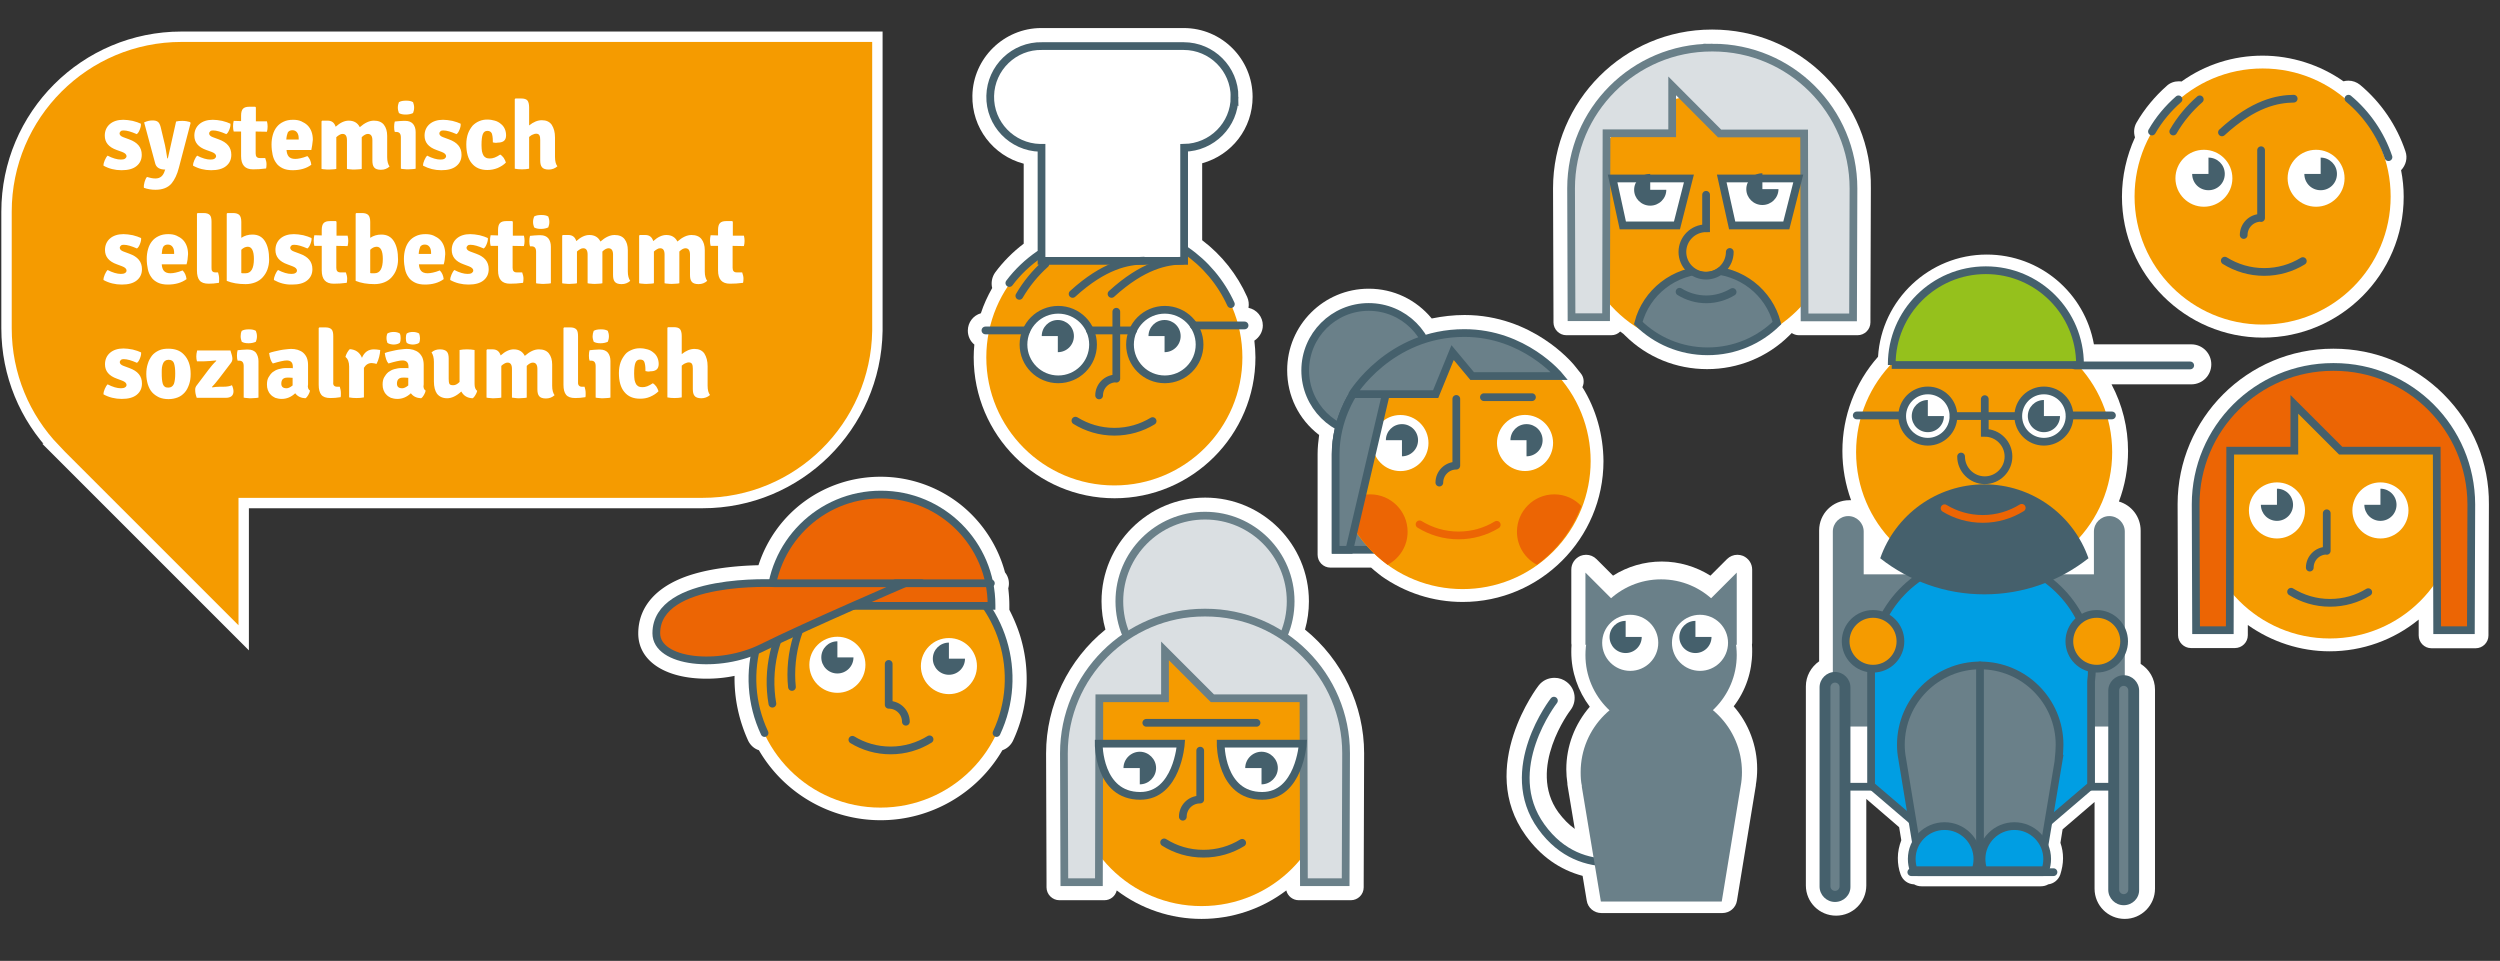 <svg id="Ebene_1" xmlns="http://www.w3.org/2000/svg" viewBox="0 0 1150 442" width="1150px" height="442px"><rect x="0" y="0" width="1150" height="442" fill="#333333" stroke="none"/><style>.st1{fill:#fff}.st2{fill:#f59b00}.st3{fill:none;stroke:#45606c;stroke-width:3.559;stroke-linecap:round;stroke-miterlimit:10}.st4{fill:#45606c}.st6{fill:#dadfe2;stroke:#6a8089;stroke-width:3.559;stroke-linecap:round;stroke-miterlimit:10}.st7{fill:#fff}.st7,.st8{stroke:#45606c;stroke-width:3.559;stroke-linecap:round;stroke-miterlimit:10}.st8,.st9{fill:#6a8089}.st10,.st11{stroke:#45606c}.st10{stroke-width:3.559;stroke-linecap:round;stroke-miterlimit:10;fill:#009ee3}.st11{fill:#f59b00}.st11,.st13,.st14{stroke-width:3.559;stroke-linecap:round;stroke-miterlimit:10}.st13{fill:none;stroke:#ec6504}.st14{stroke:#45606c}.st14,.st15{fill:#ec6504}</style><g id="Ebene_1_1_"><path d="M83.5 16.9C39.1 16.9 3 52.9 3 97.4V151c0 21.5 8.5 41.1 22.3 55.5h-.1l86.9 86.9v-62h211.1c44 0 79.7-35.3 80.4-79.2V16.9H83.5z" fill="#f59b00" stroke="#fff" stroke-width="4.783" stroke-miterlimit="10"/><path class="st1" d="M1124.1 181.4c-13.5-13.5-31.5-21-50.6-21h-.3c-39.4 0-71.5 32.1-71.5 71.5 0 1.6.2 54.6.2 57.9v2.4c0 3.2 2.7 5.9 5.9 5.9h20.3c3.2 0 5.9-2.6 5.9-5.9v-4.7c11 7.8 24.2 12.1 37.6 12.1 15.1 0 29.5-5.2 41-14.6v7.3c0 3.2 2.6 5.9 5.9 5.9h20.3c3.2 0 5.9-2.6 5.9-5.9v-2.4c0-3.6.2-56.3.2-57.9.2-19.1-7.3-37.1-20.8-50.6z"/><circle class="st2" cx="1071.7" cy="234.8" r="58.9"/><path class="st3" d="M1089.4 272.4c-5.1 3.1-11.1 4.9-17.6 4.9-6.6 0-12.7-1.9-17.9-5.1M1062.5 261.1c0-4.3 3.5-7.8 7.8-7.8M1070.3 253.4v-17.3"/><circle class="st1" cx="1047.4" cy="234.8" r="12.9"/><path class="st4" d="M1047.4 224.8c4.1 0 7.4 3.3 7.4 7.4 0 4.1-3.3 7.4-7.4 7.4-4.1 0-7.4-3.3-7.4-7.4h7.4v-7.4z"/><circle class="st1" cx="1095" cy="234.8" r="12.9"/><path class="st4" d="M1095 224.8c4.1 0 7.4 3.3 7.4 7.4 0 4.1-3.3 7.4-7.4 7.4-4.1 0-7.4-3.3-7.4-7.4h7.4v-7.4z"/><path d="M1073.6 168.8h-.4c-34.9 0-63.2 28.3-63.2 63.2 0 1.6.2 57.9.2 57.9h15.5l.2-82.6h29.5V186l21.3 21.3h44.2l.2 82.6h15.5s.2-56.2.2-57.9c-.1-34.9-28.3-63.2-63.2-63.2z" fill="#ec6504" stroke="#45606c" stroke-width="3.559" stroke-miterlimit="10"/><g><path class="st1" d="M1106.5 69.6c-4-11.9-11.2-22.5-20.9-30.6-1.5-1.2-3.4-1.9-5.3-1.9-.8 0-1.6.1-2.3.3-10.8-7.6-24-11.8-37.2-11.8-13.5 0-26.4 4.1-37.3 11.9-.4-.1-.9-.1-1.3-.1-2 0-4 .7-5.5 2.1-5.5 4.9-10.2 10.5-13.9 16.9-1.2 2.1-1.4 4.5-.7 6.8-3.9 8.5-6 17.9-6 27.3 0 35.7 29.1 64.8 64.8 64.8 35.7 0 64.8-29.1 64.8-64.8 0-4.1-.4-8.1-1.2-12.2 2.2-2.3 3.1-5.6 2-8.7z"/><circle class="st2" cx="1040.8" cy="90.4" r="58.9"/><path class="st3" d="M1059.3 120.1c-5.2 3.2-11.3 5-17.8 5-6.6 0-12.8-1.9-18.1-5.2M1032.1 108.1c0-4.3 3.5-7.9 7.9-7.9M1040.1 100.3V69.1"/><circle class="st1" cx="1013.8" cy="82" r="13.1"/><path class="st4" d="M1015.9 72.5c4.1 0 7.5 3.3 7.5 7.5s-3.3 7.5-7.5 7.5-7.5-3.3-7.5-7.5h7.5v-7.5z"/><circle class="st1" cx="1065.4" cy="82" r="13.1"/><path class="st4" d="M1067.5 72.5c4.1 0 7.5 3.3 7.5 7.5s-3.3 7.5-7.5 7.5-7.5-3.3-7.5-7.5h7.5v-7.5z"/><path class="st3" d="M1080.3 45.4c8.4 7 14.8 16.3 18.4 26.9M989.9 60.5c3.2-5.6 7.4-10.6 12.2-14.8M999.7 60.5c3.2-5.6 7.4-10.6 12.2-14.8M1022.1 60.9c14.7-13.5 25.7-15.4 33-15.5"/></g><g><path class="st1" d="M600.3 289.6c1.2-4.2 1.8-8.6 1.8-13 0-26.3-21.4-47.7-47.7-47.7-26.3 0-47.7 21.4-47.7 47.7 0 4.4.6 8.8 1.8 13-17.1 13.8-27.3 35-27.3 56.9 0 1.7.2 58.7.2 59.3v2.4c0 3.2 2.7 5.9 5.9 5.9H508c2.8 0 5.1-1.9 5.7-4.5 11.2 8.5 24.9 13.1 39 13.1 14.1 0 27.8-4.6 39-13.1.6 2.6 3 4.5 5.7 4.5h24c3.2 0 5.9-2.6 5.9-5.9v-2.4c0-.6.2-57.6.2-59.3 0-21.9-10.1-43.1-27.2-56.9z"/><circle class="st6" cx="554.3" cy="276.6" r="39.4"/><circle class="st2" cx="552.7" cy="357.9" r="58.9"/><path class="st3" d="M571.4 387.7c-5.2 3.2-11.3 5-17.8 5-6.7 0-12.9-1.9-18.1-5.2M544.1 375.7c0-4.4 3.5-7.9 7.9-7.9M552.1 367.8v-22.5"/><path class="st6" d="M554.5 281.8h-.4c-35.7 0-64.7 29-64.7 64.7 0 1.6.2 59.3.2 59.3h15.9l.2-84.6h30.2v-21.8l21.8 21.8h41.9l.2 84.6H619s.2-57.6.2-59.3c0-35.7-28.9-64.7-64.7-64.7z"/><path class="st7" d="M505.4 342.1s-.2 24 19.1 24c17 0 18.7-24 18.7-24h-37.8z"/><path class="st4" d="M516.8 353.3c0-4.1 3.4-7.5 7.5-7.5s7.5 3.4 7.5 7.5-3.4 7.5-7.5 7.5v-7.5h-7.5z"/><g><path class="st7" d="M561.5 342.1s-.2 24 19.1 24c17 0 18.7-24 18.7-24h-37.8z"/><path class="st4" d="M572.8 353.3c0-4.1 3.4-7.5 7.5-7.5s7.5 3.4 7.5 7.5-3.4 7.5-7.5 7.5v-7.5h-7.5z"/></g><path class="st3" d="M527.3 332.5H578"/></g><g><path class="st1" d="M839.4 35c-13.8-13.8-32.2-21.4-51.7-21.4h-.3c-40.3 0-73 32.8-73 73 0 1.3.1 37.2.2 58.5v3.2c0 3.2 2.7 5.9 5.9 5.9h20.7c1.6 0 3-.6 4.1-1.7.5.4 1 .7 1.5 1.1l.8.8c10.1 10 23.5 15.4 37.7 15.4s27.7-5.5 37.7-15.4l1-1 .2-.2c.9.6 2.1 1 3.2 1h27.1c3.2 0 5.9-2.6 5.9-5.9v-2.4c0-.6.2-57.6.2-59.3.3-19.4-7.3-37.7-21.2-51.6z"/><path class="st2" d="M726 101.9c0-32.1 26.4-58.1 58.9-58.1s58.9 26 58.9 58.1-26.4 58.1-58.9 58.1c-32.5-.1-58.9-26.1-58.9-58.1z"/><path class="st8" d="M785.5 161.6c12.5 0 23.7-5 31.9-13-3.6-14-16.5-24.4-31.9-24.4-15.4 0-28.3 10.4-31.9 24.4 8.1 8 19.4 13 31.9 13z"/><path class="st3" d="M797 134.3c-3.5 2.1-7.7 3.4-12.1 3.4-4.5 0-8.7-1.3-12.3-3.5"/><path class="st6" d="M787.8 21.9h-.4c-35.7 0-64.7 29-64.7 64.7 0 1.6.2 59.3.2 59.3h15.9l.2-84.6h30.2V39.5L791 61.4h38.9l.2 84.6h22.3s.2-57.6.2-59.3c0-35.8-29-64.8-64.8-64.8z"/><path class="st7" d="M771.4 103.7h-24.9l-4.7-21.6h35.1z"/><path class="st4" d="M759.1 80c-4.1 0-7.4 3.3-7.4 7.3s3.3 7.3 7.4 7.3 7.4-3.3 7.4-7.3h-7.4V80z"/><path class="st7" d="M821.7 103.7h-24.9L792 82.1h35.2z"/><path class="st4" d="M810.7 79.7c-4.1 0-7.4 3.3-7.4 7.3s3.3 7.3 7.4 7.3c4.1 0 7.4-3.3 7.4-7.3h-7.4v-7.3z"/><g><circle class="st2" cx="784.6" cy="114.9" r="10.2"/><path class="st3" d="M795.7 115.9c0 6-4.9 10.9-10.9 10.9s-10.9-4.9-10.9-10.9 4.9-10.9 10.9-10.9V89.6"/></g></g><g><path class="st1" d="M580.9 149.7c0-4-2.8-7.3-6.6-8.1.3-1.7.1-3.4-.6-5-4.6-10.3-11.7-19.3-20.7-26.1V75.1c13.7-3.8 23.2-16.1 23.2-30.5 0-17.5-14.2-31.7-31.7-31.7H479c-17.2 0-31.4 13.9-31.7 31.1-.3 14.7 9.5 27.6 23.6 31.3v36.8c-5 3.8-9.4 8.2-13.1 13.2-1.5 2.1-2 4.7-1.4 7.2-2.1 3.7-3.9 7.6-5.2 11.6-3.5 1-6 4.2-6 8 0 2.5 1.1 4.9 3 6.4-.2 2-.3 4-.3 5.9 0 35.7 29.1 64.8 64.8 64.8 35.7 0 64.8-29.1 64.8-64.8 0-2.5-.2-5.1-.5-7.7 2.3-1.5 3.9-4.1 3.9-7z"/><circle class="st2" cx="512.6" cy="164.4" r="58.9"/><path class="st3" d="M505.6 181.9c0-4.3 3.5-7.8 7.8-7.8M513.5 174.2v-30.8"/><path class="st7" d="M567.9 44.6c0-12.9-10.5-23.4-23.4-23.4h-65.1c-12.9-.3-23.6 10-23.9 22.9-.3 12.9 10 23.6 22.9 23.9h.7v52h65.6V68c12.8-.2 23.2-10.6 23.2-23.4z"/><path class="st3" d="M545.5 115.2c8.9 6.1 16.1 14.6 20.7 24.7M464.3 130.2c3.8-5.1 8.5-9.5 13.7-13.1M468.9 136.1c3.2-5.5 7.3-10.5 12-14.7M493.4 135.2c14.6-13.3 25.4-15.2 32.7-15.3M511.3 135.2c14.6-13.3 25.4-15.2 32.7-15.3M530.2 193.7c-5.1 3.1-11.1 4.9-17.6 4.9-6.6 0-12.7-1.9-17.9-5.1"/><circle class="st7" cx="486.8" cy="158.5" r="16"/><path class="st4" d="M486.6 162c4.1 0 7.4-3.3 7.4-7.4 0-4.1-3.3-7.4-7.4-7.4-4.1 0-7.4 3.3-7.4 7.4h7.4v7.4z"/><circle class="st7" cx="535.8" cy="158.5" r="16"/><path class="st4" d="M535.7 162c4.1 0 7.4-3.3 7.4-7.4 0-4.1-3.3-7.4-7.4-7.4-4.1 0-7.4 3.3-7.4 7.4h7.4v7.4z"/><path class="st3" d="M453.3 152h18.8M501.4 152h19.8M549.1 149.7h23.4"/></g><g><path class="st1" d="M736.6 420c-3.3 0-6.2-2.4-6.7-5.7l-1.9-11.4c-10.5-2.8-19.3-9-26.2-18.6-22.7-31.5 5.7-68.7 6-69 1.8-2.3 4.4-3.5 7.3-3.5 2.1 0 4.1.7 5.7 2 4 3.1 4.7 8.9 1.6 12.9-.2.2-20.1 26.7-5.6 46.9 2.3 3.1 4.8 5.7 7.6 7.7l-3.3-19.8c-.1-.4-.1-.8-.1-1.2-.3-2.1-.5-4.2-.5-6.4 0-10.7 3.9-20.8 10.8-28.8-5.4-7.2-8.5-16-8.5-25.1 0-1.1 0-2.2.1-3.3-.1-.4-.1-.9-.1-1.4V262c0-2.8 1.7-5.2 4.2-6.3.8-.3 1.7-.5 2.6-.5 1.8 0 3.5.7 4.8 2l7.6 7.6c6.6-4.2 14.4-6.5 22.4-6.5 8 0 15.7 2.3 22.4 6.5l7.6-7.6c1.3-1.3 3-2 4.8-2 .9 0 1.8.2 2.6.5 2.5 1.1 4.2 3.5 4.2 6.3v33.2c0 .5 0 .9-.1 1.3.1 1.1.1 2.2.1 3.3 0 9.1-3 18-8.5 25.1 6.9 7.9 10.8 18.1 10.8 28.8 0 2.5-.2 4.9-.6 7.3v.3l-8.7 53c-.5 3.3-3.4 5.7-6.7 5.7h-55.7z"/><path class="st3" d="M757.5 393.5S728 406.7 709 380.3c-19-26.3 5.8-58 5.8-58"/><circle class="st9" cx="764.1" cy="301.3" r="34.8"/><path class="st9" d="M798.9 296.6v-33.2l-33.2 33.2zM729.3 296.6v-33.2l33.2 33.2zM727.1 355.2c0-20.5 16.6-37.1 37.1-37.1s37.1 16.6 37.1 37.1c0 2.2-.2 4.4-.6 6.5l-8.7 53h-55.6l-8.8-53h.1c-.5-2.1-.6-4.3-.6-6.5z"/><circle class="st1" cx="782" cy="295.7" r="12.9"/><path class="st4" d="M779.9 285.6c-4.1 0-7.4 3.3-7.4 7.4 0 4.1 3.3 7.4 7.4 7.4 4.1 0 7.4-3.3 7.4-7.4h-7.4v-7.4z"/><g><circle class="st1" cx="749.9" cy="295.7" r="12.9"/><path class="st4" d="M747.8 285.6c-4.1 0-7.4 3.3-7.4 7.4 0 4.1 3.3 7.4 7.4 7.4 4.1 0 7.4-3.3 7.4-7.4h-7.4v-7.4z"/></g></g><g><path class="st1" d="M977.4 422.7c-7.7 0-13.9-6.2-13.9-13.9v-39.9l-14.7 12.6-1 6.2c.8 2.3 1.2 4.6 1.2 7.1 0 2.6-.5 5.1-1.3 7.6-.9 2.4-3 4.1-5.5 4.4-1 .6-2.2.9-3.5.9h-54.8c-1.2 0-2.4-.3-3.4-.9-2.8-.1-5.2-1.8-6.2-4.5-.9-2.4-1.3-5-1.3-7.6 0-2.8.6-5.6 1.6-8.2l-1-6-15.1-13v39.8c0 7.7-6.2 13.9-13.9 13.9s-13.9-6.2-13.9-13.9v-91.6c0-4.7 2.4-8.9 6.1-11.5V244c0-7.7 6.2-13.9 13.9-13.9h.8c-2.6-7.2-4-14.8-4-22.6 0-16.1 5.8-31.4 16.4-43.4 1.6-26.2 23.5-47 50-47 24.6 0 45.1 17.7 49.3 41.3h44.8c5.1 0 9.2 4.1 9.2 9.2s-4.1 9.2-9.2 9.2h-36.7c5 9.4 7.6 19.9 7.6 30.7 0 8-1.4 15.8-4.2 23.2 5.8 1.7 10 7 10 13.4v61.3c4 2.5 6.6 6.9 6.6 11.8v91.6c0 7.6-6.2 13.9-13.9 13.9z"/><path class="st9" d="M970.3 237.4c-3.9 0-7.1 3.2-7.1 7.1v19.7H857.3v-19.7c0-3.9-3.2-7.1-7.1-7.1s-7.1 3.2-7.1 7.1v89.7h134.3v-89.7c0-3.9-3.2-7.1-7.1-7.1z"/><path class="st3" d="M849.8 361.9h123.3"/><path class="st10" d="M962.3 307.4c0-2.1-.1-4.1-.4-6.1v-.8h-.1c-3.4-24.7-24.6-43.8-50.3-43.8s-46.9 19.1-50.3 43.8h-.5v60.8l32.4 27.7v-.2h36.4v.2l32.4-27.7v-47.8c.2-2 .4-4 .4-6.1z"/><path class="st8" d="M947.4 342.6c0-20.2-16.4-36.5-36.5-36.5s-36.5 16.4-36.5 36.5c0 2.2.2 4.3.6 6.4l8.6 52.2h54.8l8.7-52.2h-.1c.2-2.1.4-4.2.4-6.4z"/><path class="st4" d="M844.1 414.9c-3.9 0-7.1-3.2-7.1-7.1v-91.6c0-3.9 3.2-7.1 7.1-7.1 3.9 0 7.1 3.2 7.1 7.1v91.6c.1 3.9-3.1 7.1-7.1 7.1z"/><path class="st9" d="M844.1 409.8c-1.1 0-2.1-.9-2.1-2.1v-91.6c0-1.1.9-2.1 2.1-2.1 1.1 0 2.1.9 2.1 2.1v91.6c0 1.2-.9 2.1-2.1 2.1z"/><path class="st4" d="M976.9 416.4c-3.9 0-7.1-3.2-7.1-7.1v-91.6c0-3.9 3.2-7.1 7.1-7.1 3.9 0 7.1 3.2 7.1 7.1v91.6c.1 3.9-3.1 7.1-7.1 7.1z"/><path class="st9" d="M976.9 411.3c-1.1 0-2.1-.9-2.1-2.1v-91.6c0-1.1.9-2.1 2.1-2.1 1.1 0 2.1.9 2.1 2.1v91.6c0 1.2-.9 2.1-2.1 2.1z"/><path class="st3" d="M879.2 401.2h65.4"/><circle class="st11" cx="861.6" cy="295" r="12.6"/><circle class="st11" cx="964.5" cy="295" r="12.6"/><g><circle class="st2" cx="912.7" cy="208" r="58.9"/><path class="st4" d="M912.8 273.4c-18.1 0-34.7-6.2-47.9-16.6 6.9-19.8 25.8-34 47.9-34 22.1 0 41 14.2 47.9 34-13.2 10.4-29.8 16.6-47.9 16.6z"/><path d="M870.2 167.9v-.3c0-23.9 19.4-43.3 43.3-43.3s43.3 19.4 43.3 43.3v.3h-86.6z" fill="#95c11c" stroke="#45606c" stroke-width="3.559" stroke-linecap="round" stroke-miterlimit="10"/><circle class="st7" cx="940.2" cy="191.4" r="11.8"/><path class="st4" d="M947.6 191.4c0 4.1-3.3 7.4-7.4 7.4-4.1 0-7.4-3.3-7.4-7.4 0-4.1 3.3-7.4 7.4-7.4v7.4h7.4z"/><circle class="st7" cx="886.8" cy="191.4" r="11.8"/><path class="st4" d="M894.2 191.4c0 4.1-3.3 7.4-7.4 7.4-4.1 0-7.4-3.3-7.4-7.4 0-4.1 3.3-7.4 7.4-7.4v7.4h7.4z"/><circle class="st2" cx="913.3" cy="208.9" r="10.2"/><path class="st3" d="M902.1 210c0 6 4.9 10.9 10.9 10.9s10.9-4.9 10.9-10.9-4.9-10.9-10.9-10.9v-15.5M893.5 231.4c5.1 3.1 11.1 4.9 17.6 4.9 6.6 0 12.7-1.9 17.9-5.1M928 191.4h-29.3M952.1 191.1h19.4M854.1 191.1h19.3"/><path class="st13" d="M894.5 233.8c5.1 3.1 11.1 4.9 17.6 4.9 6.6 0 12.7-1.9 17.9-5.1"/><path class="st3" d="M954.4 168.1h53.1"/></g><path class="st3" d="M910.8 306.1v95.1"/><g><path class="st10" d="M908.7 400.3c.6-1.6.9-3.4.9-5.2 0-8.3-6.8-15.1-15.1-15.1-8.4 0-15.1 6.8-15.1 15.1 0 1.8.3 3.6.9 5.2h28.4zM940.8 400.3c.6-1.6.9-3.4.9-5.2 0-8.3-6.8-15.1-15.1-15.1s-15.1 6.8-15.1 15.1c0 1.8.3 3.6.9 5.2h28.4z"/></g></g><g><path class="st1" d="M469.3 292.6c-1.3-4.2-3-8.2-5-12.1v-1.7-.4c0-2.6-.2-5.2-.5-7.8a8.147 8.147 0 0 0-1.5-7.3c-3.2-12.1-10.4-23.1-20.2-31-10.5-8.4-23.6-13-37-13-25.8 0-48.3 16.3-56.2 40.7-8 .2-19.2 1-29.3 3.9-16.8 4.8-26 14.6-26 27.5 0 12.6 12.3 20.8 31.4 20.8 4.3 0 8.6-.4 12.9-1.3-.2 10.3 2 20.5 6.3 29.9 1 2 2.7 3.6 4.9 4.3 11.6 19.9 32.9 32.2 56 32.2 23 0 44.4-12.3 56-32.2 2.1-.7 3.9-2.3 4.9-4.4 7-15 8.2-32.1 3.3-48.1z"/><circle class="st2" cx="405" cy="312.6" r="58.9"/><path class="st3" d="M432.2 257.9c-7.2-2.5-15.1-3.5-23.2-2.9-32.4 2.4-56.8 30.6-54.4 63.1.1 1.9.4 3.7.7 5.6"/><path class="st3" d="M445.8 256.1c-7-3-14.8-4.6-22.9-4.6-32.5 0-58.9 26.4-58.9 58.9 0 1.9.1 3.8.3 5.6"/><path class="st3" d="M458.4 337.2c12.8-27.2 3-60.1-23.4-75.7-25.5-15-57.6-8.7-75.7 13.6"/><path class="st3" d="M351.7 337.2c-12.8-27.2-3-60.1 23.4-75.7 25.5-15 57.6-8.7 75.7 13.6M416.7 332c0-4.3-3.5-7.8-7.8-7.8M408.8 324.2v-18.8"/><circle class="st1" cx="436.5" cy="306.4" r="12.9"/><path class="st4" d="M436.5 295.6c-4.1 0-7.4 3.3-7.4 7.4 0 4.1 3.3 7.4 7.4 7.4 4.1 0 7.4-3.3 7.4-7.4h-7.4v-7.4z"/><circle class="st1" cx="385.2" cy="305.8" r="12.9"/><path class="st4" d="M385.2 295c-4.1 0-7.4 3.3-7.4 7.4 0 4.1 3.3 7.4 7.4 7.4 4.1 0 7.4-3.3 7.4-7.4h-7.4V295z"/><path class="st14" d="M354.3 278.7v-.3c0-28.1 22.8-50.9 50.9-50.9 28.1 0 50.9 22.8 50.9 50.9v.3H354.3z"/><path class="st3" d="M392.1 340.3c5.1 3.1 11.1 4.9 17.6 4.9 6.6 0 12.7-1.9 17.9-5.1"/><path class="st14" d="M356.7 268.3s-54.8-2.9-54.8 23c0 13.5 28.8 16.6 48.8 6.6 20.5-10.2 65.6-29.6 65.6-29.6h-59.6z"/><path class="st3" d="M411.9 268.3h43.9"/></g><g><path class="st1" d="M727.9 178.1c0-.1 0-.1 0 0 1-2.1.7-4.6-.7-6.3l-3.2-4c-.8-.9-19-22.9-50.3-22.9-5.1 0-10.2.6-15.1 1.6-7.2-8.7-17.6-13.7-29-13.7-20.7 0-37.5 16.8-37.5 37.5 0 11.8 5.3 22.6 14.7 29.8-.4 2.9-.7 5.9-.7 8.8v46.3c0 3.2 2.6 5.9 5.9 5.9h18.7c.1.1.6.5.6.5.3.3.6.5.9.8 1 .8 1.8 1.4 2.6 2.1.2.1.4.2.5.4 11 7.8 24 12 37.5 12 35.7 0 64.8-29.1 64.8-64.8-.1-12.1-3.4-23.9-9.7-34z"/><circle class="st8" cx="629.6" cy="170.4" r="29.2"/><path class="st8" d="M653.7 181.3v71.6h-39.3V209c0-16.1 8-27.7 8-27.7h31.3z"/><ellipse transform="rotate(-45.001 672.78 212.091)" class="st2" cx="672.8" cy="212.1" rx="58.9" ry="58.9"/><path class="st13" d="M688.5 241.4c-5.1 3.1-11.1 4.9-17.6 4.9-6.6 0-12.7-1.9-17.9-5.1"/><circle class="st1" cx="644.2" cy="203.8" r="12.9"/><path class="st4" d="M637.5 202.5c0-4.1 3.3-7.4 7.4-7.4 4.1 0 7.4 3.3 7.4 7.4 0 4.1-3.3 7.4-7.4 7.4v-7.4h-7.4z"/><ellipse transform="rotate(-67.5 701.487 203.773)" class="st1" cx="701.5" cy="203.8" rx="12.9" ry="12.9"/><path class="st4" d="M694.8 202.5c0-4.1 3.3-7.4 7.4-7.4 4.1 0 7.4 3.3 7.4 7.4 0 4.1-3.3 7.4-7.4 7.4v-7.4h-7.4z"/><path class="st3" d="M662.1 222c0-4.3 3.5-7.8 7.8-7.8M669.9 214.2v-30.7"/><path class="st15" d="M715 227.4c-9.5 0-17.2 7.7-17.2 17.2 0 6.6 3.7 12.3 9.2 15.2 9.2-6.8 16.4-16.1 20.4-27-3-3.3-7.5-5.4-12.4-5.4zM630.3 227.4c9.5 0 17.2 7.7 17.2 17.2 0 6.6-3.7 12.3-9.2 15.2-9.2-6.8-16.4-16.1-20.4-27 3-3.3 7.5-5.4 12.4-5.4z"/><path class="st8" d="M623.1 181.3h37.3l7.8-19.1 9 10.8h40.2s-16.2-19.8-43.8-19.8c-34.5 0-51.5 28.1-51.5 28.1M637.5 181.3l-16.8 71.6h-6.3V209c0-16.1 8-27.7 8-27.7h15.1z"/><path class="st3" d="M682.6 182.7h22.1"/></g></g><g id="skizze"><path class="st1" d="M47.6 76.2c0-.8.2-1.6.6-2.5.4-.9.8-1.6 1.3-2.1 2.3 1.2 4.4 1.8 6.1 1.8.8 0 1.4-.1 1.9-.4.4-.3.7-.7.7-1.1 0-.9-.7-1.5-2-2l-2.5-.9c-3.7-1.3-5.5-3.5-5.5-6.6 0-2.2.8-4 2.3-5.3 1.5-1.3 3.6-2 6.2-2 1.3 0 2.7.2 4.3.5 1.5.4 2.8.8 3.8 1.3.1.8-.1 1.7-.5 2.7-.4 1-.8 1.7-1.4 2.1-2.5-1.1-4.5-1.7-6.1-1.7-.6 0-1 .1-1.3.4-.3.3-.5.6-.5 1 0 .7.6 1.3 1.7 1.7l2.7 1c3.9 1.4 5.8 3.7 5.8 7.1 0 2.2-.8 3.9-2.4 5.2-1.6 1.3-3.9 1.9-6.9 1.9s-5.8-.7-8.3-2.1zM87.7 56.5l-5.4 20.6c-.8 3.2-2 5.6-3.4 7.3-1.6 1.9-4.1 2.9-7.4 2.9-1.8 0-3.6-.3-5.3-.9-.1-.8 0-1.7.3-2.7.3-1 .6-1.7 1.1-2.3 1.3.4 2.6.7 3.9.7 2.2 0 3.6-1.2 4.3-3.6l.2-.5c-2.5 0-4.1-.9-4.6-2.8l-5.1-18.9c1.3-.6 2.6-.9 3.8-.9 1.2 0 2 .2 2.6.7.5.4.9 1.2 1.2 2.3l2 8.4c.2.8.5 2.7 1 5.8 0 .2.1.3.3.3l3.8-17c.7-.2 1.7-.3 2.8-.3 1.3 0 2.5.2 3.5.5l.4.4zM88.8 76.2c0-.8.2-1.6.6-2.5.4-.9.8-1.6 1.3-2.1 2.3 1.2 4.4 1.8 6.1 1.8.8 0 1.4-.1 1.9-.4.4-.3.7-.7.7-1.1 0-.9-.7-1.5-2-2l-2.5-.9c-3.7-1.3-5.5-3.5-5.5-6.6 0-2.2.8-4 2.3-5.3 1.5-1.3 3.6-2 6.2-2 1.3 0 2.7.2 4.3.5 1.5.4 2.8.8 3.8 1.3.1.8-.1 1.7-.5 2.7-.4 1-.8 1.7-1.4 2.1-2.5-1.1-4.5-1.7-6.1-1.7-.6 0-1 .1-1.3.4-.3.3-.5.6-.5 1 0 .7.6 1.3 1.7 1.7l2.7 1c3.9 1.4 5.8 3.7 5.8 7.1 0 2.2-.8 3.9-2.4 5.2-1.6 1.3-3.9 1.9-6.9 1.9-3 0-5.8-.7-8.3-2.1zM122.8 55.8c.2.8.3 1.6.3 2.4 0 .8-.1 1.6-.3 2.4l-5.2-.1v10.1c0 1.4.6 2.1 1.9 2.1h2.5c.4 1.1.6 2 .6 2.9 0 .9-.1 1.5-.2 1.9-2.2.3-4.2.4-6 .4-3.7 0-5.5-2-5.5-6.1V60.5h-3.4c-.2-.7-.3-1.5-.3-2.4 0-.9.1-1.7.3-2.5l3.4.1v-2.5c0-1.5.3-2.6.9-3.2.6-.6 1.5-.9 2.9-.9h2.7l.3.3v6.4h5.1zM143.2 69h-11.4c.1 1.3.4 2.3 1 3 .6.7 1.6 1.1 3 1.1.7 0 1.5-.1 2.4-.3.9-.2 2-.5 3.2-1 1 1 1.6 2.3 1.8 4-2.3 1.7-5.2 2.5-8.6 2.5-1.8 0-3.4-.3-4.6-.9-1.2-.6-2.3-1.4-3-2.5-.8-1.1-1.3-2.3-1.6-3.7-.3-1.4-.5-3-.5-4.7 0-1.6.2-3.1.6-4.5.4-1.4 1-2.6 1.8-3.6s1.8-1.8 3.1-2.4c1.2-.6 2.7-.9 4.4-.9 1.4 0 2.7.2 3.8.7 1.1.5 2.1 1.1 2.9 1.9s1.4 1.8 1.8 2.9c.4 1.1.6 2.4.6 3.7-.2 1.9-.4 3.4-.7 4.7zm-11.5-4.8h5.7v-.5c0-1.1-.2-2-.7-2.7-.5-.7-1.2-1.1-2.2-1.1-.9 0-1.6.3-2.1 1-.3.8-.6 1.8-.7 3.3zM159.6 64.5c0-2-.7-2.9-2-2.9-.5 0-.9.1-1.4.4-.5.3-1 .6-1.5 1.1v14.6c-.5.1-1 .2-1.6.2-.6 0-1.2.1-1.8.1s-1.2 0-1.8-.1c-.6 0-1.1-.1-1.6-.2V55.8l.3-.3h2.5c1.9 0 3.1.9 3.7 2.8 2.1-1.9 4.1-2.8 6-2.8 2.4 0 4.1 1 5.1 3 2.3-2 4.4-3 6.5-3 2 0 3.6.6 4.6 1.9 1 1.3 1.5 3 1.5 5.1v9.8c0 1.9.4 3.3 1.1 4.3-1.1 1-2.4 1.5-4 1.5-1.5 0-2.6-.4-3.1-1.1-.6-.7-.8-1.8-.8-3.2v-9.3c0-1.9-.7-2.9-2.1-2.9-.8 0-1.8.5-2.8 1.5v14.6c-.5.1-1 .2-1.6.2-.6 0-1.2.1-1.8.1-.6 0-1.2 0-1.8-.1-.6 0-1.1-.1-1.6-.2V64.5zM191.2 60.8v16.8c-.5.1-1 .2-1.6.2-.6 0-1.2.1-1.8.1s-1.2 0-1.8-.1c-.6 0-1.1-.1-1.6-.2V63.2c0-1.7-.7-2.5-2.1-2.5h-.7c-.2-.6-.3-1.3-.3-2.3 0-1 .1-1.8.3-2.5.8-.1 1.5-.1 2.1-.2.6 0 1.2-.1 1.8-.1h1c1.5 0 2.7.5 3.5 1.4.8 1 1.2 2.2 1.2 3.8zM183.5 47c.8-.5 1.9-.7 3.3-.7s2.4.2 3.2.7c.3.8.5 1.6.5 2.5 0 .9-.2 1.8-.5 2.5-.8.4-2 .7-3.3.7-1.4 0-2.4-.2-3.2-.7-.3-.8-.5-1.6-.5-2.5 0-.9.2-1.7.5-2.5zM194.6 76.2c0-.8.2-1.6.6-2.5.4-.9.8-1.6 1.3-2.1 2.3 1.2 4.4 1.8 6.1 1.8.8 0 1.4-.1 1.9-.4.4-.3.7-.7.7-1.1 0-.9-.7-1.5-2-2l-2.4-.9c-3.7-1.3-5.5-3.5-5.5-6.6 0-2.2.8-4 2.3-5.3 1.5-1.3 3.6-2 6.2-2 1.3 0 2.7.2 4.3.5 1.5.4 2.8.8 3.8 1.3.1.8-.1 1.7-.5 2.7-.4 1-.8 1.7-1.4 2.1-2.5-1.1-4.5-1.7-6.1-1.7-.6 0-1 .1-1.3.4-.3.3-.5.6-.5 1 0 .7.6 1.3 1.7 1.7l2.7 1c3.9 1.4 5.8 3.7 5.8 7.1 0 2.2-.8 3.9-2.4 5.2-1.6 1.3-3.9 1.9-6.9 1.9s-5.8-.7-8.4-2.1zM226.7 65.5v-.6c0-1.6-.2-2.8-.5-3.6-.4-.7-1-1.1-2-1.1s-1.7.5-2.1 1.5c-.4 1-.6 2.7-.6 5 0 1.2.1 2.1.2 2.9.2.8.4 1.4.7 1.9s.7.8 1.2 1.1c.5.2 1 .3 1.7.3s1.4-.1 2.2-.4c.8-.3 1.7-.8 2.6-1.4.3.1.5.4.8.6.3.3.5.6.8.9.2.4.4.7.6 1.1s.3.8.4 1.1c-1 1-2.2 1.8-3.8 2.5-1.5.6-3.1.9-4.7.9-3.1 0-5.5-1-7.2-3.1-1.7-2-2.5-5-2.5-8.7 0-1.9.3-3.6.8-5s1.3-2.6 2.1-3.6c.9-.9 1.9-1.6 3.1-2.1 1.2-.5 2.4-.7 3.6-.7 1.3 0 2.5.2 3.5.5 1.1.3 2 .8 2.8 1.5.8.6 1.4 1.4 1.8 2.3.4.9.6 1.9.6 3 0 1.2-.4 2.1-1.1 2.6s-1.6.7-2.7.7c-.8.2-1.6.1-2.3-.1zM255.3 63.2v9c0 2 .4 3.4 1.1 4.3-1.1 1-2.5 1.5-4 1.5s-2.6-.4-3.1-1.1c-.6-.7-.8-1.8-.8-3.2v-9.3c0-1-.1-1.7-.4-2.2-.3-.5-.8-.7-1.5-.7-.4 0-.9.1-1.5.4-.6.2-1.1.6-1.7 1.1v14.6c-1 .2-2.1.3-3.3.3s-2.4-.1-3.3-.3v-32l.3-.3h2.6c1.4 0 2.4.3 2.9.9.5.6.8 1.7.8 3.2v8.3c2-1.6 3.9-2.4 5.9-2.4 2 0 3.5.7 4.5 2.1 1 1.6 1.5 3.4 1.5 5.8zM47.6 128.8c0-.8.2-1.6.6-2.5.4-.9.8-1.6 1.3-2.1 2.3 1.2 4.4 1.8 6.1 1.8.8 0 1.4-.1 1.9-.4s.7-.7.7-1.1c0-.9-.7-1.5-2-2l-2.4-.9c-3.7-1.3-5.5-3.5-5.5-6.6 0-2.2.8-4 2.3-5.3 1.5-1.3 3.6-2 6.2-2 1.3 0 2.7.2 4.3.5 1.5.4 2.8.8 3.8 1.3.1.8-.1 1.7-.5 2.7-.4 1-.8 1.7-1.4 2.1-2.5-1.1-4.5-1.7-6.1-1.7-.6 0-1 .1-1.3.4-.3.3-.5.6-.5 1 0 .7.6 1.3 1.7 1.7l2.7 1c3.9 1.4 5.8 3.7 5.8 7.1 0 2.2-.8 3.9-2.4 5.2-1.6 1.3-3.9 1.9-6.9 1.9s-5.9-.7-8.4-2.1zM85.8 121.6H74.4c.1 1.3.4 2.3 1 3 .6.7 1.6 1.1 3 1.1.7 0 1.5-.1 2.4-.3.9-.2 2-.5 3.2-1 1 1 1.6 2.3 1.8 4-2.3 1.7-5.2 2.5-8.6 2.5-1.8 0-3.4-.3-4.6-.9-1.2-.6-2.3-1.4-3-2.5-.8-1.1-1.3-2.3-1.6-3.7-.3-1.4-.5-3-.5-4.7 0-1.6.2-3.1.6-4.5.4-1.4 1-2.6 1.8-3.6s1.8-1.8 3.1-2.4c1.2-.6 2.7-.9 4.4-.9 1.4 0 2.7.2 3.8.7 1.1.5 2.1 1.1 2.9 1.9.8.8 1.4 1.8 1.8 2.9.4 1.1.6 2.4.6 3.7-.1 1.9-.3 3.4-.7 4.7zm-11.4-4.8h5.7v-.5c0-1.1-.2-2-.7-2.7-.5-.7-1.2-1.1-2.2-1.1-.9 0-1.6.3-2.1 1-.4.8-.6 1.8-.7 3.3zM99.1 125.3h1.2c.3 1 .5 1.9.5 2.9s0 1.6-.1 1.9c-1.8.3-3.3.4-4.7.4-2 0-3.4-.5-4.2-1.5-.8-1-1.2-2.5-1.2-4.6V98.3l.3-.3h2.7c1.4 0 2.3.3 2.9.9.6.6.8 1.7.8 3.2v21.1c-.1 1.4.5 2.1 1.8 2.1zM104.3 129.2V98.3l.3-.3h2.6c1.3 0 2.3.3 2.9.9.6.6.9 1.7.9 3.2v7.3c1.5-1 3.2-1.5 5.1-1.5 2.6 0 4.5 1 5.8 3.1 1.3 2.1 1.9 4.9 1.9 8.4 0 1.7-.3 3.2-.8 4.6-.5 1.4-1.3 2.6-2.2 3.6-.9 1-2.1 1.8-3.4 2.3-1.3.5-2.8.8-4.4.8-3.4 0-6.3-.5-8.7-1.5zm9.7-15.7c-1.1 0-2.1.5-3 1.4v10.7c.3.1.6.1.9.1h1.1c2.5 0 3.8-2.2 3.8-6.6 0-3.7-1-5.6-2.8-5.6zM126 128.8c0-.8.2-1.6.6-2.5.4-.9.8-1.6 1.3-2.1 2.3 1.2 4.4 1.8 6.1 1.8.8 0 1.4-.1 1.9-.4s.7-.7.7-1.1c0-.9-.7-1.5-2-2l-2.4-.9c-3.7-1.3-5.5-3.5-5.5-6.6 0-2.2.8-4 2.3-5.3 1.5-1.3 3.6-2 6.2-2 1.3 0 2.7.2 4.3.5 1.5.4 2.8.8 3.8 1.3.1.8-.1 1.7-.5 2.7-.4 1-.8 1.7-1.4 2.1-2.5-1.1-4.5-1.7-6.1-1.7-.6 0-1 .1-1.3.4-.3.3-.5.6-.5 1 0 .7.6 1.3 1.7 1.7l2.7 1c3.9 1.4 5.8 3.7 5.8 7.1 0 2.2-.8 3.9-2.4 5.2-1.6 1.3-3.9 1.9-6.9 1.9-3.1.1-5.9-.7-8.4-2.1zM159.9 108.4c.2.8.3 1.6.3 2.4s-.1 1.6-.3 2.4l-5.2-.1v10.1c0 1.4.6 2.1 1.9 2.1h2.5c.4 1.1.6 2 .6 2.9 0 .9-.1 1.5-.2 1.9-2.2.3-4.2.4-6 .4-3.7 0-5.5-2-5.5-6.1v-11.3h-3.4c-.2-.7-.3-1.5-.3-2.4 0-.9.1-1.7.3-2.5l3.4.1v-2.5c0-1.5.3-2.6.9-3.2.6-.6 1.5-.9 2.9-.9h2.7l.3.3v6.4h5.1zM163.6 129.2V98.3l.3-.3h2.6c1.3 0 2.3.3 2.9.9.6.6.9 1.7.9 3.2v7.3c1.5-1 3.2-1.5 5.1-1.5 2.6 0 4.5 1 5.8 3.1 1.3 2.1 1.9 4.9 1.9 8.4 0 1.7-.3 3.2-.8 4.6-.5 1.4-1.3 2.6-2.2 3.6-.9 1-2.1 1.8-3.4 2.3-1.3.5-2.8.8-4.4.8-3.4 0-6.3-.5-8.7-1.5zm9.7-15.7c-1.1 0-2.1.5-3 1.4v10.7c.3.1.6.1.9.1h1.1c2.5 0 3.8-2.2 3.8-6.6 0-3.7-1-5.6-2.8-5.6zM204.1 121.6h-11.4c.1 1.3.4 2.3 1 3 .6.7 1.6 1.1 3 1.1.7 0 1.5-.1 2.4-.3.9-.2 2-.5 3.2-1 1 1 1.6 2.3 1.8 4-2.3 1.7-5.2 2.5-8.6 2.5-1.8 0-3.4-.3-4.6-.9-1.2-.6-2.3-1.4-3-2.5-.8-1.1-1.3-2.3-1.6-3.7-.3-1.4-.5-3-.5-4.7 0-1.6.2-3.1.6-4.5.4-1.4 1-2.6 1.8-3.6s1.8-1.8 3.1-2.4c1.2-.6 2.7-.9 4.4-.9 1.4 0 2.7.2 3.8.7 1.1.5 2.1 1.1 2.9 1.9.8.8 1.4 1.8 1.8 2.9.4 1.1.6 2.4.6 3.7-.1 1.9-.3 3.4-.7 4.7zm-11.5-4.8h5.7v-.5c0-1.1-.2-2-.7-2.7-.5-.7-1.2-1.1-2.2-1.1-.9 0-1.6.3-2.1 1-.3.8-.6 1.8-.7 3.3zM207.1 128.8c0-.8.2-1.6.6-2.5.4-.9.8-1.6 1.3-2.1 2.3 1.2 4.4 1.8 6.1 1.8.8 0 1.4-.1 1.9-.4.4-.3.7-.7.7-1.1 0-.9-.7-1.5-2-2l-2.4-.9c-3.7-1.3-5.5-3.5-5.5-6.6 0-2.2.8-4 2.3-5.3 1.5-1.3 3.6-2 6.2-2 1.3 0 2.7.2 4.3.5 1.5.4 2.8.8 3.8 1.3.1.8-.1 1.7-.5 2.7-.4 1-.8 1.7-1.4 2.1-2.5-1.1-4.5-1.7-6.1-1.7-.6 0-1 .1-1.3.4-.3.3-.5.6-.5 1 0 .7.6 1.3 1.7 1.7l2.7 1c3.9 1.4 5.8 3.7 5.8 7.1 0 2.2-.8 3.9-2.4 5.2-1.6 1.3-3.9 1.9-6.9 1.9s-5.9-.7-8.4-2.1zM241 108.4c.2.8.3 1.6.3 2.4s-.1 1.6-.3 2.4l-5.2-.1v10.1c0 1.4.6 2.1 1.9 2.1h2.5c.4 1.1.6 2 .6 2.9 0 .9-.1 1.5-.2 1.9-2.2.3-4.2.4-6 .4-3.7 0-5.5-2-5.5-6.1v-11.3h-3.4c-.2-.7-.3-1.5-.3-2.4 0-.9.1-1.7.3-2.5l3.4.1v-2.5c0-1.5.3-2.6.9-3.2.6-.6 1.5-.9 2.9-.9h2.7l.3.3v6.4h5.1zM253.4 113.5v16.8c-.5.1-1 .2-1.6.2-.6 0-1.2.1-1.8.1s-1.2 0-1.8-.1c-.6 0-1.1-.1-1.6-.2v-14.5c0-1.7-.7-2.5-2.1-2.5h-.7c-.2-.6-.3-1.3-.3-2.3 0-1 .1-1.8.3-2.5.8-.1 1.5-.1 2.1-.2.6 0 1.2-.1 1.8-.1h1c1.5 0 2.7.5 3.5 1.4.8 1 1.2 2.3 1.2 3.9zm-7.7-13.9c.8-.5 1.9-.7 3.3-.7s2.4.2 3.2.7c.3.8.5 1.6.5 2.5 0 .9-.2 1.8-.5 2.5-.8.4-2 .7-3.3.7-1.4 0-2.4-.2-3.2-.7-.3-.8-.5-1.6-.5-2.5 0-.9.2-1.7.5-2.5zM270.3 117.1c0-2-.7-2.9-2-2.9-.5 0-.9.1-1.4.4-.5.3-1 .6-1.5 1.1v14.6c-.5.1-1 .2-1.6.2-.6 0-1.2.1-1.8.1s-1.2 0-1.8-.1c-.6 0-1.1-.1-1.6-.2v-21.9l.3-.3h2.5c1.9 0 3.1.9 3.7 2.8 2.1-1.9 4.1-2.8 6-2.8 2.4 0 4.1 1 5.1 3 2.3-2 4.4-3 6.5-3 2 0 3.6.6 4.6 1.9 1 1.3 1.5 3 1.5 5.1v9.8c0 1.9.4 3.3 1.1 4.3-1.1 1-2.4 1.5-4 1.5-1.5 0-2.6-.4-3.1-1.1-.6-.7-.8-1.8-.8-3.2v-9.3c0-1.9-.7-2.9-2.1-2.9-.8 0-1.8.5-2.8 1.5v14.6c-.5.1-1 .2-1.6.2-.6 0-1.2.1-1.8.1-.6 0-1.2 0-1.8-.1-.6 0-1.1-.1-1.6-.2v-13.2zM305.7 117.1c0-2-.7-2.9-2-2.9-.5 0-.9.1-1.4.4-.5.3-1 .6-1.5 1.1v14.6c-.5.1-1 .2-1.6.2-.6 0-1.2.1-1.8.1-.6 0-1.2 0-1.8-.1-.6 0-1.1-.1-1.6-.2v-21.9l.3-.3h2.5c1.9 0 3.1.9 3.7 2.8 2.1-1.9 4.1-2.8 6-2.8 2.4 0 4.1 1 5.1 3 2.3-2 4.4-3 6.5-3 2 0 3.6.6 4.6 1.9 1 1.3 1.5 3 1.5 5.1v9.8c0 1.9.4 3.3 1.1 4.3-1.1 1-2.4 1.5-4 1.5-1.5 0-2.6-.4-3.1-1.1-.6-.7-.8-1.8-.8-3.2v-9.3c0-1.9-.7-2.9-2.1-2.9-.8 0-1.8.5-2.8 1.5v14.6c-.5.1-1 .2-1.6.2-.6 0-1.2.1-1.8.1-.6 0-1.2 0-1.8-.1-.6 0-1.1-.1-1.6-.2v-13.2zM342.2 108.4c.2.8.3 1.6.3 2.4s-.1 1.6-.3 2.4l-5.2-.1v10.1c0 1.4.6 2.1 1.9 2.1h2.5c.4 1.1.6 2 .6 2.9 0 .9-.1 1.5-.2 1.9-2.2.3-4.2.4-6 .4-3.7 0-5.5-2-5.5-6.1v-11.3h-3.4c-.2-.7-.3-1.5-.3-2.4 0-.9.1-1.7.3-2.5l3.4.1v-2.5c0-1.5.3-2.6.9-3.2.6-.6 1.5-.9 2.9-.9h2.7l.3.3v6.4h5.1zM47.6 181.4c0-.8.2-1.6.6-2.5.4-.9.8-1.6 1.3-2.1 2.3 1.2 4.4 1.8 6.1 1.8.8 0 1.4-.1 1.9-.4s.7-.7.7-1.1c0-.9-.7-1.5-2-2l-2.4-.9c-3.7-1.3-5.5-3.5-5.5-6.6 0-2.2.8-4 2.3-5.3 1.5-1.3 3.6-2 6.2-2 1.3 0 2.7.2 4.3.5 1.5.4 2.8.8 3.8 1.3.1.8-.1 1.7-.5 2.7-.4 1-.8 1.7-1.4 2.1-2.5-1.1-4.5-1.7-6.1-1.7-.6 0-1 .1-1.3.4-.3.3-.5.6-.5 1 0 .7.6 1.3 1.7 1.7l2.7 1c3.9 1.4 5.8 3.7 5.8 7.1 0 2.2-.8 3.9-2.4 5.2-1.6 1.3-3.9 1.9-6.9 1.9s-5.9-.7-8.4-2.1zM84.5 163c2.1 2.1 3.2 5.1 3.2 9 0 1.8-.2 3.3-.7 4.8-.5 1.4-1.1 2.7-2 3.7-.9 1-1.9 1.8-3.2 2.3-1.3.5-2.7.8-4.3.8s-3.1-.3-4.3-.8c-1.2-.6-2.3-1.3-3.2-2.3-.9-1-1.5-2.2-2-3.7-.4-1.4-.7-3-.7-4.7 0-1.8.2-3.3.7-4.8.4-1.4 1.1-2.6 1.9-3.7.8-1 1.9-1.8 3.2-2.4 1.3-.6 2.7-.8 4.3-.8 3 0 5.4.8 7.1 2.6zm-7 2.5c-.6 0-1.2.2-1.6.5-.4.3-.7.7-.9 1.2-.2.5-.4 1.1-.5 1.8-.1.7-.1 1.4-.1 2.2 0 1.2 0 2.3.1 3.2.1.9.2 1.6.4 2.2.2.6.5 1 .9 1.3.4.3.9.4 1.6.4 1.3 0 2.1-.6 2.6-1.7.4-1.1.6-2.7.6-4.8 0-2.1-.2-3.7-.6-4.8-.4-1-1.2-1.5-2.5-1.5zM90.7 177l5.2-6.9c1-1.3 2.1-2.7 3.6-4.1l-.1-.2c-2.2.2-4 .4-5.4.4h-3.4c-.2-.7-.3-1.4-.3-2.2s.1-1.7.4-2.8H106c.6 1.8.9 3 .9 3.8 0 .7-.2 1.4-.7 2l-5.4 7.1c-1.4 1.8-2.5 3.1-3.3 3.9l.1.2c1.3-.2 2.4-.3 3.5-.3h1.5c1.7 0 3.1-.2 4.1-.7.5 1.1.7 2.1.7 2.8 0 2-1.2 3-3.6 3H90.5c-.5-1.4-.7-2.5-.7-3.4-.1-1 .2-1.8.9-2.6zM118.9 166.1v16.8c-.5.1-1 .2-1.6.2-.6 0-1.2.1-1.8.1-.6 0-1.2 0-1.8-.1-.6 0-1.1-.1-1.6-.2v-14.5c0-1.7-.7-2.5-2.1-2.5h-.7c-.2-.6-.3-1.3-.3-2.3 0-1 .1-1.8.3-2.5.8-.1 1.5-.1 2.1-.2.6 0 1.2-.1 1.8-.1h1c1.5 0 2.7.5 3.5 1.4.7 1 1.2 2.3 1.2 3.9zm-7.7-13.9c.8-.5 1.9-.7 3.3-.7s2.4.2 3.2.7c.3.8.5 1.6.5 2.5 0 .9-.2 1.8-.5 2.5-.8.4-2 .7-3.3.7-1.4 0-2.4-.2-3.2-.7-.3-.8-.5-1.6-.5-2.5 0-.8.1-1.7.5-2.5zM142.6 179.7c-.1.6-.4 1.3-.8 2s-.8 1.2-1.3 1.5c-2-.1-3.6-.8-4.7-2.3-1.9 1.8-4 2.6-6.2 2.6-1.1 0-2.1-.2-3-.5-.8-.4-1.6-.9-2.1-1.5-.6-.6-1-1.3-1.3-2.1-.3-.8-.4-1.6-.4-2.5 0-1.3.2-2.4.7-3.3.5-.9 1.1-1.7 1.9-2.4.8-.6 1.7-1.1 2.8-1.4 1.1-.3 2.2-.5 3.4-.5h1.8c.5 0 1 0 1.3.1v-.8c0-1.9-1-2.8-2.8-2.8-1.2 0-3.4.5-6.4 1.4-.9-1-1.4-2.6-1.7-4.8.7-.3 1.5-.5 2.3-.7.9-.2 1.7-.4 2.7-.6.9-.2 1.8-.3 2.7-.4.9-.1 1.7-.2 2.4-.2 1 0 2 .1 3 .4.9.3 1.8.7 2.5 1.3.7.6 1.3 1.4 1.7 2.3.4 1 .6 2.1.6 3.4v8.9c-.3 1.4.1 2.4.9 2.9zm-13.2-3.2c0 1.4.8 2.1 2.4 2.1.8 0 1.7-.4 2.8-1.3v-3.5c-.6 0-1.1-.1-1.5-.1h-.9c-1.9 0-2.8.9-2.8 2.8zM155.1 177.9h1.2c.3 1 .5 1.9.5 2.9s0 1.6-.1 1.9c-1.8.3-3.3.4-4.7.4-2 0-3.4-.5-4.2-1.5-.8-1-1.2-2.5-1.2-4.6v-26.1l.3-.3h2.7c1.4 0 2.3.3 2.9.9.6.6.8 1.7.8 3.2v21.1c-.2 1.4.5 2.1 1.8 2.1zM158.9 164.2c.1-.6.4-1.2.8-2 .4-.7.8-1.2 1.2-1.6 2.7.2 4.6 1.5 5.6 4 1.1-2.6 2.9-3.9 5.5-3.9.8 0 1.7.1 2.9.3 0 .9-.2 2-.5 3.2-.3 1.2-.7 2.3-1.2 3.2-.5-.2-1.2-.3-2.2-.4-1.5 0-2.7.7-3.6 2.2v13.6c-1 .2-2.1.3-3.4.3-1.3 0-2.4-.1-3.4-.3v-14.2c0-2-.6-3.6-1.7-4.4zM195.8 179.7c-.1.6-.4 1.3-.8 2s-.8 1.2-1.3 1.5c-2-.1-3.6-.8-4.7-2.3-1.9 1.8-4 2.6-6.2 2.6-1.1 0-2.1-.2-3-.5-.8-.4-1.6-.9-2.1-1.5-.6-.6-1-1.3-1.3-2.1-.3-.8-.4-1.6-.4-2.5 0-1.3.2-2.4.7-3.3.5-.9 1.1-1.7 1.9-2.4.8-.6 1.7-1.1 2.8-1.4 1.1-.3 2.2-.5 3.4-.5h1.8c.5 0 1 0 1.3.1v-.8c0-1.9-1-2.8-2.8-2.8-1.2 0-3.4.5-6.4 1.4-.9-1-1.4-2.6-1.7-4.8.7-.3 1.5-.5 2.3-.7.9-.2 1.7-.4 2.7-.6.9-.2 1.8-.3 2.7-.4.9-.1 1.7-.2 2.4-.2 1 0 2 .1 3 .4.9.3 1.8.7 2.5 1.3.7.6 1.3 1.4 1.7 2.3.4 1 .6 2.1.6 3.4v8.9c-.3 1.4.1 2.4.9 2.9zm-17.6-22c-.1-.3-.2-.7-.3-1.1s-.1-.8-.1-1.1c0-.4 0-.8.1-1.1s.1-.7.3-1c.9-.5 1.8-.7 2.9-.7 1 0 2 .2 2.8.7.3.6.4 1.3.4 2.2 0 .8-.1 1.5-.4 2.1-.4.3-.9.5-1.3.6-.5.1-1 .2-1.5.2s-1-.1-1.5-.2-1-.3-1.4-.6zm4.4 18.8c0 1.4.8 2.1 2.4 2.1.8 0 1.7-.4 2.8-1.3v-3.5c-.6 0-1.1-.1-1.5-.1h-.9c-1.9 0-2.8.9-2.8 2.8zm4.5-18.8c-.3-.6-.4-1.3-.4-2.2 0-.8.1-1.5.4-2.1.8-.5 1.8-.7 2.8-.7 1 0 2 .2 2.9.7.2.6.4 1.4.4 2.2 0 .8-.1 1.5-.4 2.1-.4.3-.9.5-1.4.6-.5.1-1 .2-1.5.2s-1-.1-1.5-.2-.9-.3-1.3-.6zM199.6 175.5v-9c0-1.9-.4-3.4-1.1-4.4 1.1-1 2.4-1.4 3.9-1.4s2.6.4 3.2 1.1c.6.7.8 1.8.8 3.2v9.3c0 1 .1 1.8.3 2.2.2.5.8.7 1.8.7s1.9-.5 2.9-1.5V161c1-.2 2.1-.3 3.4-.3s2.4.1 3.5.3v15.6c0 1.6.4 2.6 1.2 3.2-.1.6-.4 1.2-.8 1.9s-.8 1.2-1.3 1.5c-2.4-.1-4.1-1.1-5.2-3.1-2.3 2.1-4.5 3.1-6.5 3.1s-3.6-.7-4.7-2.1c-.9-1.3-1.4-3.2-1.4-5.6zM235.5 169.7c0-2-.7-2.9-2-2.9-.5 0-.9.1-1.4.4s-1 .6-1.5 1.1v14.6c-.5.1-1 .2-1.6.2-.6 0-1.2.1-1.8.1-.6 0-1.2 0-1.8-.1-.6 0-1.1-.1-1.6-.2V161l.3-.3h2.5c1.9 0 3.1.9 3.7 2.8 2.1-1.9 4.1-2.8 6-2.8 2.4 0 4.1 1 5.1 3 2.3-2 4.4-3 6.5-3 2 0 3.6.6 4.6 1.9 1 1.3 1.5 3 1.5 5.1v9.8c0 1.9.4 3.3 1.1 4.3-1.1 1-2.4 1.5-4 1.5-1.5 0-2.6-.4-3.1-1.1-.6-.7-.8-1.8-.8-3.2v-9.3c0-1.9-.7-2.9-2.1-2.9-.8 0-1.8.5-2.8 1.5v14.6c-.5.1-1 .2-1.6.2-.6 0-1.2.1-1.8.1s-1.2 0-1.8-.1-1.1-.1-1.6-.2v-13.2zM267.7 177.9h1.2c.3 1 .5 1.9.5 2.9s0 1.6-.1 1.9c-1.8.3-3.3.4-4.7.4-2 0-3.4-.5-4.2-1.5-.8-1-1.2-2.5-1.2-4.6v-26.1l.3-.3h2.7c1.4 0 2.3.3 2.9.9.6.6.8 1.7.8 3.2v21.1c-.1 1.4.6 2.1 1.8 2.1zM280.8 166.1v16.8c-.5.1-1 .2-1.6.2-.6 0-1.2.1-1.8.1-.6 0-1.2 0-1.8-.1-.6 0-1.1-.1-1.6-.2v-14.5c0-1.7-.7-2.5-2.1-2.5h-.7c-.2-.6-.3-1.3-.3-2.3 0-1 .1-1.8.3-2.5.8-.1 1.5-.1 2.1-.2.6 0 1.2-.1 1.8-.1h1c1.5 0 2.7.5 3.5 1.4.8 1 1.2 2.3 1.2 3.9zm-7.7-13.9c.8-.5 1.9-.7 3.3-.7s2.4.2 3.2.7c.3.8.5 1.6.5 2.5 0 .9-.2 1.8-.5 2.5-.8.4-2 .7-3.3.7s-2.4-.2-3.2-.7c-.3-.8-.5-1.6-.5-2.5 0-.8.2-1.7.5-2.5zM296.9 170.7v-.6c0-1.6-.2-2.8-.5-3.6s-1-1.1-2-1.1-1.7.5-2.1 1.5c-.4 1-.6 2.7-.6 5 0 1.2.1 2.1.2 2.9.2.8.4 1.4.7 1.9s.7.8 1.2 1.1c.5.2 1 .3 1.7.3s1.4-.1 2.2-.4c.8-.3 1.7-.8 2.6-1.4.3.1.5.4.8.6.3.3.5.6.8.9.2.4.4.7.6 1.1.2.4.3.8.4 1.1-1 1-2.2 1.8-3.8 2.5s-3.1.9-4.7.9c-3.1 0-5.5-1-7.2-3.1-1.7-2-2.5-5-2.5-8.7 0-1.9.3-3.6.8-5s1.3-2.6 2.1-3.6 1.9-1.6 3.1-2.1c1.2-.5 2.4-.7 3.6-.7 1.3 0 2.5.2 3.5.5 1.1.3 2 .8 2.8 1.5.8.6 1.4 1.4 1.8 2.3.4.9.6 1.9.6 3 0 1.2-.4 2.1-1.1 2.6-.7.5-1.6.7-2.7.7-.8.2-1.6.1-2.3-.1zM325.5 168.4v9c0 2 .4 3.4 1.1 4.3-1.1 1-2.5 1.5-4 1.5s-2.6-.4-3.1-1.1c-.6-.7-.8-1.8-.8-3.2v-9.3c0-1-.1-1.7-.4-2.2-.3-.5-.8-.7-1.5-.7-.4 0-.9.1-1.5.4-.6.2-1.1.6-1.7 1.1v14.6c-1 .2-2.1.3-3.3.3s-2.4-.1-3.3-.3v-32l.3-.3h2.6c1.4 0 2.4.3 2.9.9.5.6.8 1.7.8 3.2v8.3c2-1.6 3.9-2.4 5.9-2.4s3.5.7 4.5 2.1c1 1.6 1.5 3.5 1.5 5.8z"/></g></svg>
